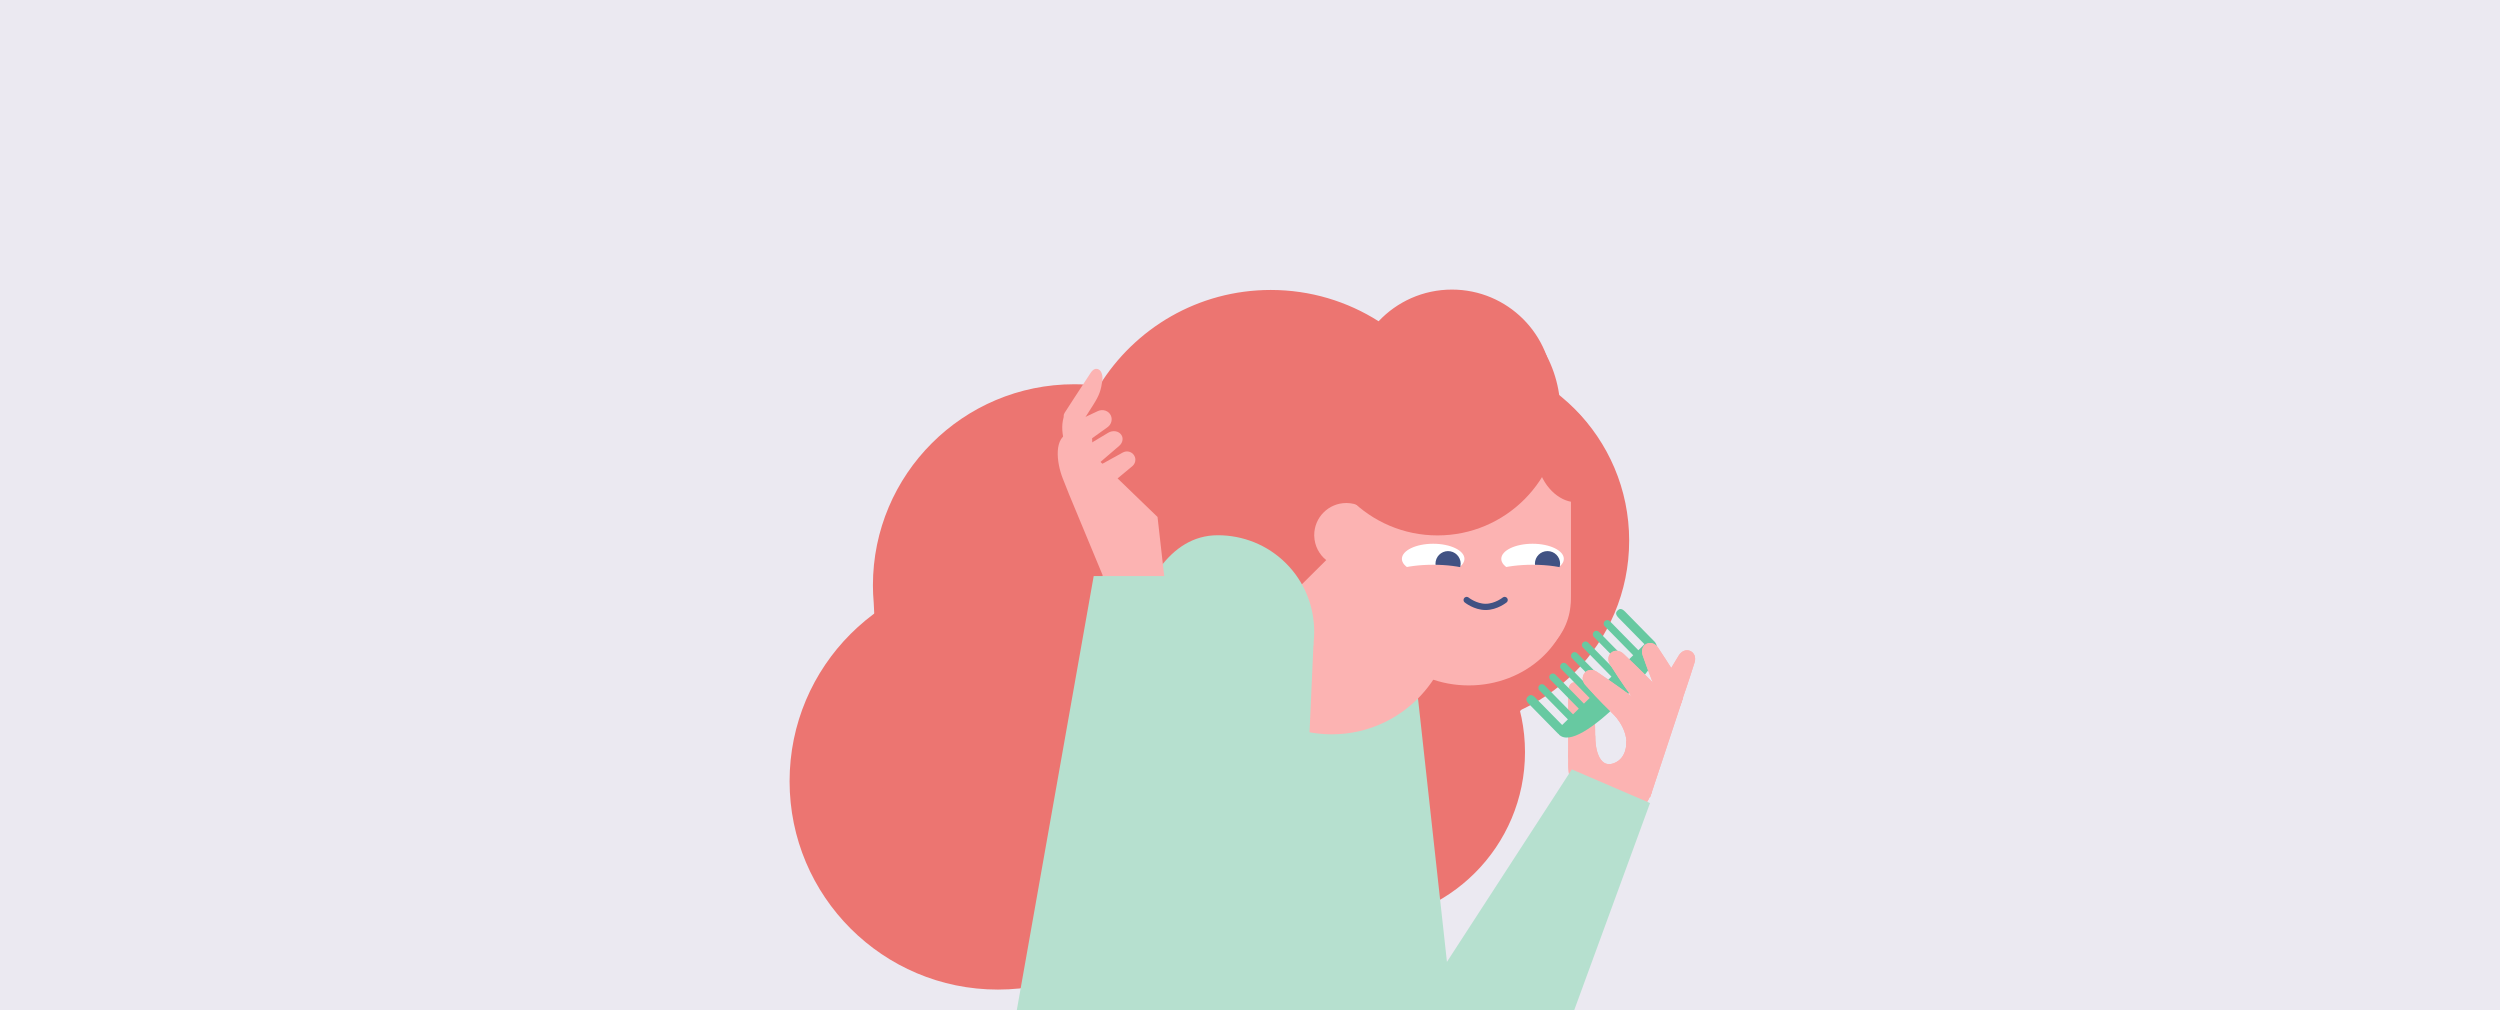 <?xml version="1.0" encoding="UTF-8"?>
<svg xmlns="http://www.w3.org/2000/svg" width="1200" height="485" viewBox="0 0 1200 485" fill="none">
  <rect x="0" y="0" width="1200" height="485" fill="#333333" stroke="none"/>
  <g clip-path="url(#clip0_16559_2)">
    <rect width="1200" height="485" fill="#EBE9F1"></rect>
    <circle cx="479" cy="375" r="100" fill="#EC7571"></circle>
    <circle cx="650" cy="361" r="82" fill="#EC7571"></circle>
    <circle cx="692.5" cy="259.5" r="89.5" fill="#EC7571"></circle>
    <path d="M419 280.979C419 227.663 462.28 184.439 515.664 184.439C519.711 184.439 523.694 184.722 527.612 185.198C544.624 157.6 575.144 139.18 609.982 139.18C629.031 139.18 646.765 144.702 661.729 154.202C670.545 144.844 683.047 139 696.927 139C723.62 139 745.259 160.612 745.259 187.27C745.259 187.708 745.233 188.133 745.221 188.57C852.8 256.123 614.362 469.683 598.076 494L426.389 432.275L419.387 289.385C419.142 286.604 419 283.811 419 280.979Z" fill="#EC7571"></path>
    <path d="M700.501 516L507.924 442.061L542.501 329.501L678.864 319.08L700.501 516Z" fill="#B6E0CF"></path>
    <path d="M705 192C732.041 192 754 211.822 754 236.231V284.769C754 309.178 732.041 329 705 329C677.959 329 656 309.178 656 284.769V236.253C655.976 211.822 677.935 192 705 192Z" fill="#FCB3B2"></path>
    <path d="M753.985 287.84V226.199C753.985 209.178 740.193 195.385 723.171 195.385C714.654 195.385 706.961 198.833 701.383 204.411L695.558 210.235L658.301 247.273C655.471 243.728 651.13 241.448 646.239 241.448C637.722 241.448 630.826 248.344 630.826 256.862C630.826 256.999 630.839 257.136 630.839 257.26C630.963 261.945 633.175 266.107 636.582 268.855L611.29 293.995L586.287 318.847C586.329 318.929 586.37 319.012 586.397 319.08C592.126 331.101 601.825 340.855 613.818 346.652C613.859 346.68 613.901 346.693 613.956 346.721C614.368 346.913 614.78 347.106 615.192 347.298C615.233 347.312 615.274 347.339 615.329 347.353C615.783 347.559 616.25 347.765 616.717 347.957C616.758 347.971 616.786 347.985 616.827 347.999C617.28 348.191 617.733 348.369 618.187 348.548C618.214 348.562 618.242 348.576 618.283 348.589C618.75 348.768 619.217 348.946 619.698 349.111C619.753 349.139 619.822 349.152 619.877 349.18C620.344 349.345 620.811 349.51 621.292 349.661C621.292 349.661 621.292 349.661 621.305 349.661C621.786 349.812 622.267 349.963 622.748 350.1C622.83 350.128 622.899 350.142 622.981 350.169C623.929 350.444 624.905 350.691 625.866 350.925C625.949 350.938 626.045 350.966 626.127 350.98C626.608 351.09 627.089 351.199 627.583 351.296C627.625 351.309 627.652 351.309 627.693 351.323C628.147 351.419 628.6 351.502 629.067 351.584C629.15 351.598 629.246 351.612 629.328 351.625C629.809 351.708 630.29 351.79 630.784 351.859C630.867 351.873 630.935 351.886 631.018 351.886C631.458 351.941 631.897 352.01 632.337 352.051C632.419 352.065 632.502 352.065 632.584 352.079C633.065 352.134 633.559 352.189 634.04 352.23C634.15 352.243 634.246 352.243 634.356 352.257C634.81 352.298 635.263 352.326 635.716 352.353C635.771 352.353 635.826 352.367 635.881 352.367C636.376 352.395 636.87 352.408 637.365 352.436C637.475 352.436 637.598 352.436 637.708 352.45C638.217 352.463 638.711 352.477 639.219 352.477C648.163 352.477 656.625 350.471 664.195 346.886C676.394 341.102 686.272 331.225 692.055 319.025L692.248 318.833L692.371 318.709H723.158C740.179 318.668 753.985 304.875 753.985 287.84Z" fill="#FCB3B2"></path>
    <path d="M735.626 275.493C743.917 275.493 750.637 272.249 750.637 268.247C750.637 264.244 743.917 261 735.626 261C727.336 261 720.616 264.244 720.616 268.247C720.616 272.249 727.336 275.493 735.626 275.493Z" fill="white"></path>
    <path d="M742.804 276.594C746.141 276.594 748.846 273.891 748.846 270.555C748.846 267.22 746.141 264.517 742.804 264.517C739.467 264.517 736.762 267.22 736.762 270.555C736.762 273.891 739.467 276.594 742.804 276.594Z" fill="#415283"></path>
    <path d="M687.922 275.493C696.212 275.493 702.932 272.249 702.932 268.247C702.932 264.244 696.212 261 687.922 261C679.632 261 672.911 264.244 672.911 268.247C672.911 272.249 679.632 275.493 687.922 275.493Z" fill="white"></path>
    <path d="M701.01 271.709C701.641 268.434 699.496 265.268 696.219 264.637C692.942 264.006 689.774 266.15 689.142 269.425C688.511 272.7 690.656 275.867 693.933 276.497C697.211 277.128 700.379 274.984 701.01 271.709Z" fill="#415283"></path>
    <path d="M687.923 285.446C701.131 285.446 711.838 282.23 711.838 278.263C711.838 274.296 701.131 271.08 687.923 271.08C674.715 271.08 664.008 274.296 664.008 278.263C664.008 282.23 674.715 285.446 687.923 285.446Z" fill="#FCB3B2"></path>
    <path d="M735.627 271.08C722.398 271.08 711.712 274.322 711.712 278.263C711.712 282.204 722.461 285.446 735.627 285.446C743.006 285.446 749.62 284.429 754.009 282.84V273.623C749.62 272.097 743.006 271.08 735.627 271.08Z" fill="#FCB3B2"></path>
    <path d="M690.006 257C722.586 257 749 230.554 749 197.935C749 173.902 734.666 153.22 714.089 144C685.962 152.692 662.328 171.594 647.494 196.404C642.725 192.447 637.64 188.86 632.278 185.681C631.448 189.638 631 193.74 631 197.948C631 230.554 657.414 257 690.006 257Z" fill="#EC7571"></path>
    <path d="M586.402 431.236H625.005L630.501 308.5L586.402 303.24V431.236Z" fill="#B6E0CF"></path>
    <path d="M541.862 305.317C548.398 282.389 560.714 256.912 584.555 256.912C596.428 256.912 608.301 261.415 617.306 270.42C635.316 288.43 635.316 317.912 617.306 335.922L671.501 432.877L656.001 507.877H483.5C484.364 506.773 523.123 371.049 541.862 305.317Z" fill="#B6E0CF"></path>
    <ellipse cx="752.5" cy="223.5" rx="13.5" ry="18.5" transform="rotate(-27.801 752.5 223.5)" fill="#EC7571"></ellipse>
    <path d="M704 288C704 288 708.077 291.313 713.105 291.313C718.134 291.313 722.218 288 722.218 288" stroke="#415283" stroke-width="3" stroke-miterlimit="10" stroke-linecap="round"></path>
    <path d="M752.755 332.102C752.682 342.934 752.755 363.039 752.755 363.039C752.791 366.459 755.996 367.234 759.42 367.198C762.843 367.161 765.794 364.355 765.757 360.94C765.757 360.94 765.676 352.942 765.64 348.929C765.567 341.049 764.613 337.892 761.821 331.961C760.851 329.898 758.523 327.391 756.239 327.415C753.959 327.439 752.775 329.171 752.755 332.102Z" fill="#FCB3B2"></path>
    <path d="M752.755 332.102C752.682 342.934 752.755 363.039 752.755 363.039C752.791 366.459 755.996 367.234 759.42 367.198C762.843 367.161 765.794 364.355 765.757 360.94C765.757 360.94 765.676 352.942 765.64 348.929C765.567 341.049 764.613 337.892 761.821 331.961C760.851 329.898 758.523 327.391 756.239 327.415C753.959 327.439 752.775 329.171 752.755 332.102Z" fill="#FCB3B2"></path>
    <path d="M794.395 308.249C794.49 308.346 794.571 308.456 794.638 308.579C798.131 314.166 789.687 325.173 777.732 336.906C765.115 349.288 753.131 357.516 748.28 352.573L748.342 352.512C748.165 352.414 748.003 352.29 747.854 352.138L733.909 337.929C732.163 336.15 732.541 335.17 733.389 334.338C734.258 333.485 735.245 333.125 736.99 334.904L749.839 347.997L752.59 345.297L738.889 331.336C738.219 330.653 738.25 329.567 738.932 328.898C739.594 328.248 740.68 328.238 741.35 328.92L755.052 342.882L757.823 340.162L744.122 326.2C743.452 325.518 743.462 324.452 744.144 323.782C744.827 323.112 745.913 323.102 746.583 323.785L760.285 337.746L763.035 335.046L749.334 321.085C748.664 320.402 748.695 319.317 749.377 318.647C750.06 317.977 751.146 317.967 751.816 318.649L765.518 332.61L768.268 329.911L754.567 315.949C753.897 315.267 753.928 314.181 754.61 313.511C755.272 312.862 756.358 312.851 757.028 313.534L770.73 327.495L773.501 324.775L759.8 310.814C759.13 310.131 759.14 309.066 759.822 308.396C760.505 307.726 761.591 307.716 762.261 308.398L775.963 322.36L778.714 319.66L765.012 305.699C764.342 305.016 764.373 303.93 765.055 303.26C765.738 302.591 766.803 302.601 767.473 303.283L781.175 317.244L783.946 314.524L770.245 300.563C769.575 299.881 769.606 298.795 770.268 298.145C770.95 297.475 772.036 297.465 772.706 298.148L786.408 312.109L789.345 309.226L776.963 296.61C775.217 294.831 775.595 293.851 776.443 293.018C777.291 292.186 778.299 291.806 780.045 293.585L793.949 307.753L793.97 307.733C794.119 307.885 794.26 308.057 794.395 308.249Z" fill="#67C9A1"></path>
    <path d="M813.416 317.907C814.099 315.731 813.404 313.386 811.323 312.457C809.237 311.528 807.071 312.614 805.866 314.548C800.491 323.212 797.504 328.876 795.414 332.934C793.846 335.974 795.317 339.97 798.442 341.363C801.566 342.756 805.648 341.141 806.764 337.911C808.251 333.612 810.373 327.609 813.416 317.907Z" fill="#FCB3B2"></path>
    <path d="M813.416 317.907C814.099 315.731 813.404 313.386 811.323 312.457C809.237 311.528 807.071 312.614 805.866 314.548C800.491 323.212 797.504 328.876 795.414 332.934C793.846 335.974 795.317 339.97 798.442 341.363C801.566 342.756 805.648 341.141 806.764 337.911C808.251 333.612 810.373 327.609 813.416 317.907Z" fill="#FCB3B2"></path>
    <path d="M803.501 330.018C800.373 328.633 796.711 330.042 795.325 333.167L795.313 333.163L783.555 359.659L783.567 359.663C782.181 362.788 783.591 366.445 786.72 367.83C789.848 369.215 793.51 367.806 794.896 364.681L806.654 338.185C808.044 335.06 806.63 331.403 803.501 330.018Z" fill="#FCB3B2"></path>
    <path d="M803.501 330.018C800.373 328.633 796.711 330.042 795.325 333.167L795.313 333.163L783.555 359.659L783.567 359.663C782.181 362.788 783.591 366.445 786.72 367.83C789.848 369.215 793.51 367.806 794.896 364.681L806.654 338.185C808.044 335.06 806.63 331.403 803.501 330.018Z" fill="#FCB3B2"></path>
    <path d="M766.549 322.485C764.662 321.205 762.212 321.185 760.721 322.912C759.229 324.636 759.44 327.071 760.947 328.783C767.693 336.429 772.458 340.878 775.74 344.051C778.202 346.429 782.458 346.183 784.693 343.595C786.928 341.007 786.568 336.643 783.791 334.641C780.105 331.972 774.964 328.201 766.549 322.485Z" fill="#FCB3B2"></path>
    <path d="M766.549 322.485C764.662 321.205 762.212 321.185 760.721 322.912C759.229 324.636 759.44 327.071 760.947 328.783C767.693 336.429 772.458 340.878 775.74 344.051C778.202 346.429 782.458 346.183 784.693 343.595C786.928 341.007 786.568 336.643 783.791 334.641C780.105 331.972 774.964 328.201 766.549 322.485Z" fill="#FCB3B2"></path>
    <path d="M779.221 313.784C777.564 312.218 775.147 311.81 773.401 313.275C771.655 314.741 771.675 317.159 772.892 319.089C778.332 327.712 782.119 332.876 784.852 336.534C786.901 339.271 791.141 339.707 793.764 337.511C796.387 335.314 796.722 330.946 794.305 328.524C791.088 325.31 786.618 320.768 779.221 313.784Z" fill="#FCB3B2"></path>
    <path d="M779.221 313.784C777.564 312.218 775.147 311.81 773.401 313.275C771.655 314.741 771.675 317.159 772.892 319.089C778.332 327.712 782.119 332.876 784.852 336.534C786.901 339.271 791.141 339.707 793.764 337.511C796.387 335.314 796.722 330.946 794.305 328.524C791.088 325.31 786.618 320.768 779.221 313.784Z" fill="#FCB3B2"></path>
    <path d="M790.512 327.104C787.101 326.805 784.098 329.329 783.799 332.732H783.783L781.261 361.606H781.277C780.978 365.013 783.504 368.013 786.911 368.312C790.322 368.61 793.325 366.087 793.624 362.684L796.146 333.81C796.446 330.407 793.923 327.403 790.512 327.104Z" fill="#FCB3B2"></path>
    <path d="M790.512 327.104C787.101 326.805 784.098 329.329 783.799 332.732H783.783L781.261 361.606H781.277C780.978 365.013 783.504 368.013 786.911 368.312C790.322 368.61 793.325 366.087 793.624 362.684L796.146 333.81C796.446 330.407 793.923 327.403 790.512 327.104Z" fill="#FCB3B2"></path>
    <path d="M795.866 310.87C794.609 308.969 792.35 308.024 790.313 309.054C788.276 310.083 787.75 312.445 788.494 314.601C791.828 324.233 794.346 330.12 796.177 334.302C797.552 337.435 801.581 338.82 804.633 337.274C807.684 335.727 809.01 331.549 807.203 328.646C804.807 324.787 801.48 319.348 795.866 310.87Z" fill="#FCB3B2"></path>
    <path d="M795.866 310.87C794.609 308.969 792.35 308.024 790.313 309.054C788.276 310.083 787.75 312.445 788.494 314.601C791.828 324.233 794.346 330.12 796.177 334.302C797.552 337.435 801.581 338.82 804.633 337.274C807.684 335.727 809.01 331.549 807.203 328.646C804.807 324.787 801.48 319.348 795.866 310.87Z" fill="#FCB3B2"></path>
    <path d="M803.727 325.758C800.473 324.696 796.973 326.469 795.91 329.719L795.898 329.715L786.877 357.26L786.889 357.264C785.826 360.514 787.6 364.01 790.854 365.072C794.108 366.134 797.608 364.362 798.671 361.112L807.692 333.566C808.755 330.316 806.981 326.82 803.727 325.758Z" fill="#FCB3B2"></path>
    <path d="M803.727 325.758C800.473 324.696 796.973 326.469 795.91 329.719L795.898 329.715L786.877 357.26L786.889 357.264C785.826 360.514 787.6 364.01 790.854 365.072C794.108 366.134 797.608 364.362 798.671 361.112L807.692 333.566C808.755 330.316 806.981 326.82 803.727 325.758Z" fill="#FCB3B2"></path>
    <path d="M773.395 341.774C773.395 341.774 782.254 349.554 780.492 359.328C777.283 377.12 764.208 373.527 764.208 373.527L792.079 382.625L807.912 334.786L773.395 341.774Z" fill="#FCB3B2"></path>
    <path d="M773.395 341.774C773.395 341.774 782.254 349.554 780.492 359.328C777.283 377.12 764.208 373.527 764.208 373.527L792.079 382.625L807.912 334.786L773.395 341.774Z" fill="#FCB3B2"></path>
    <path d="M792.812 380.294C789.304 390.928 777.825 396.71 767.179 393.201C756.533 389.693 752.823 375.099 752.742 366.879C752.717 364.473 753.109 357.262 753.109 357.262L765.679 353.088C765.55 357.763 767.058 369.051 774.466 366.415C781.475 363.92 780.662 355.373 780.662 355.373L792.812 380.294Z" fill="#FCB3B2"></path>
    <path d="M792.812 380.294C789.304 390.928 777.825 396.71 767.179 393.201C756.533 389.693 752.823 375.099 752.742 366.879C752.717 364.473 753.109 357.262 753.109 357.262L765.679 353.088C765.55 357.763 767.058 369.051 774.466 366.415C781.475 363.92 780.662 355.373 780.662 355.373L792.812 380.294Z" fill="#FCB3B2"></path>
    <path d="M754.486 369.306L664 508.739L734.296 543.126L792.009 385.466L754.486 369.306Z" fill="#B6E0CF"></path>
    <path d="M513.149 237.27L510.161 229.747C507.098 222.037 505.592 209.381 513.729 207.765L535.183 228.416L555.616 248.151L560.007 287L528.712 285.159L529.248 276.058L513.149 237.27Z" fill="#FCB3B2"></path>
    <path d="M524.976 276.5L562 276.5L586.463 395.456L484.5 505L524.976 276.5Z" fill="#B6E0CF"></path>
    <path d="M523.506 178.971C519.101 185.64 511.051 198.107 511.051 198.107C509.698 200.237 511.357 201.984 513.485 203.31C515.612 204.636 518.551 204.075 519.906 201.947C519.906 201.947 523.075 196.967 524.668 194.471C527.798 189.569 528.479 187.237 529.149 182.464C529.381 180.805 528.958 178.333 527.539 177.439C526.12 176.544 524.698 177.168 523.506 178.971Z" fill="#FCB3B2"></path>
    <path d="M511.632 197.78C509.131 202.28 507.92 211.019 517.885 228.583C527.851 246.147 519.132 223.551 519.132 223.551C519.132 223.551 518.019 207.285 520.102 202.371C524.211 192.671 512.801 195.681 511.632 197.78Z" fill="#FCB3B2"></path>
    <path d="M525.707 248.916L523.498 246.967C520.421 244.276 517.774 239.232 519.293 235.46L521.865 229.081C522.685 227.049 524.18 225.359 526.119 224.29L538.97 217.187C541.571 215.755 544.799 217.495 544.976 220.439C545.052 221.701 544.521 222.931 543.538 223.745L528.927 235.892L525.707 248.916Z" fill="#FCB3B2"></path>
    <path d="M526.779 235.207L521.538 242.554L513.79 228.041C511.632 223.996 513.429 218.827 517.934 216.126L531.932 207.729C534.144 206.399 536.962 206.843 538.228 208.719C538.372 208.932 538.498 209.162 538.591 209.395C539.203 210.948 538.656 212.771 537.227 213.999L523.229 226.027L526.779 235.207Z" fill="#FCB3B2"></path>
    <path d="M518.252 222.528C518.252 222.528 516.367 219.412 515.558 214.572C514.698 209.431 514.762 204.041 518.416 201.476C518.818 201.192 519.24 200.951 519.687 200.741L526.945 197.333C529.328 196.214 532.125 197.138 533.19 199.406C534.104 201.352 533.453 203.715 531.628 205.05L524.212 210.357L524.903 228.349L518.252 222.528Z" fill="#FCB3B2"></path>
  </g>
  <defs>
    <clipPath id="clip0_16559_2">
      <rect width="1200" height="485" fill="white"></rect>
    </clipPath>
  </defs>
</svg>
